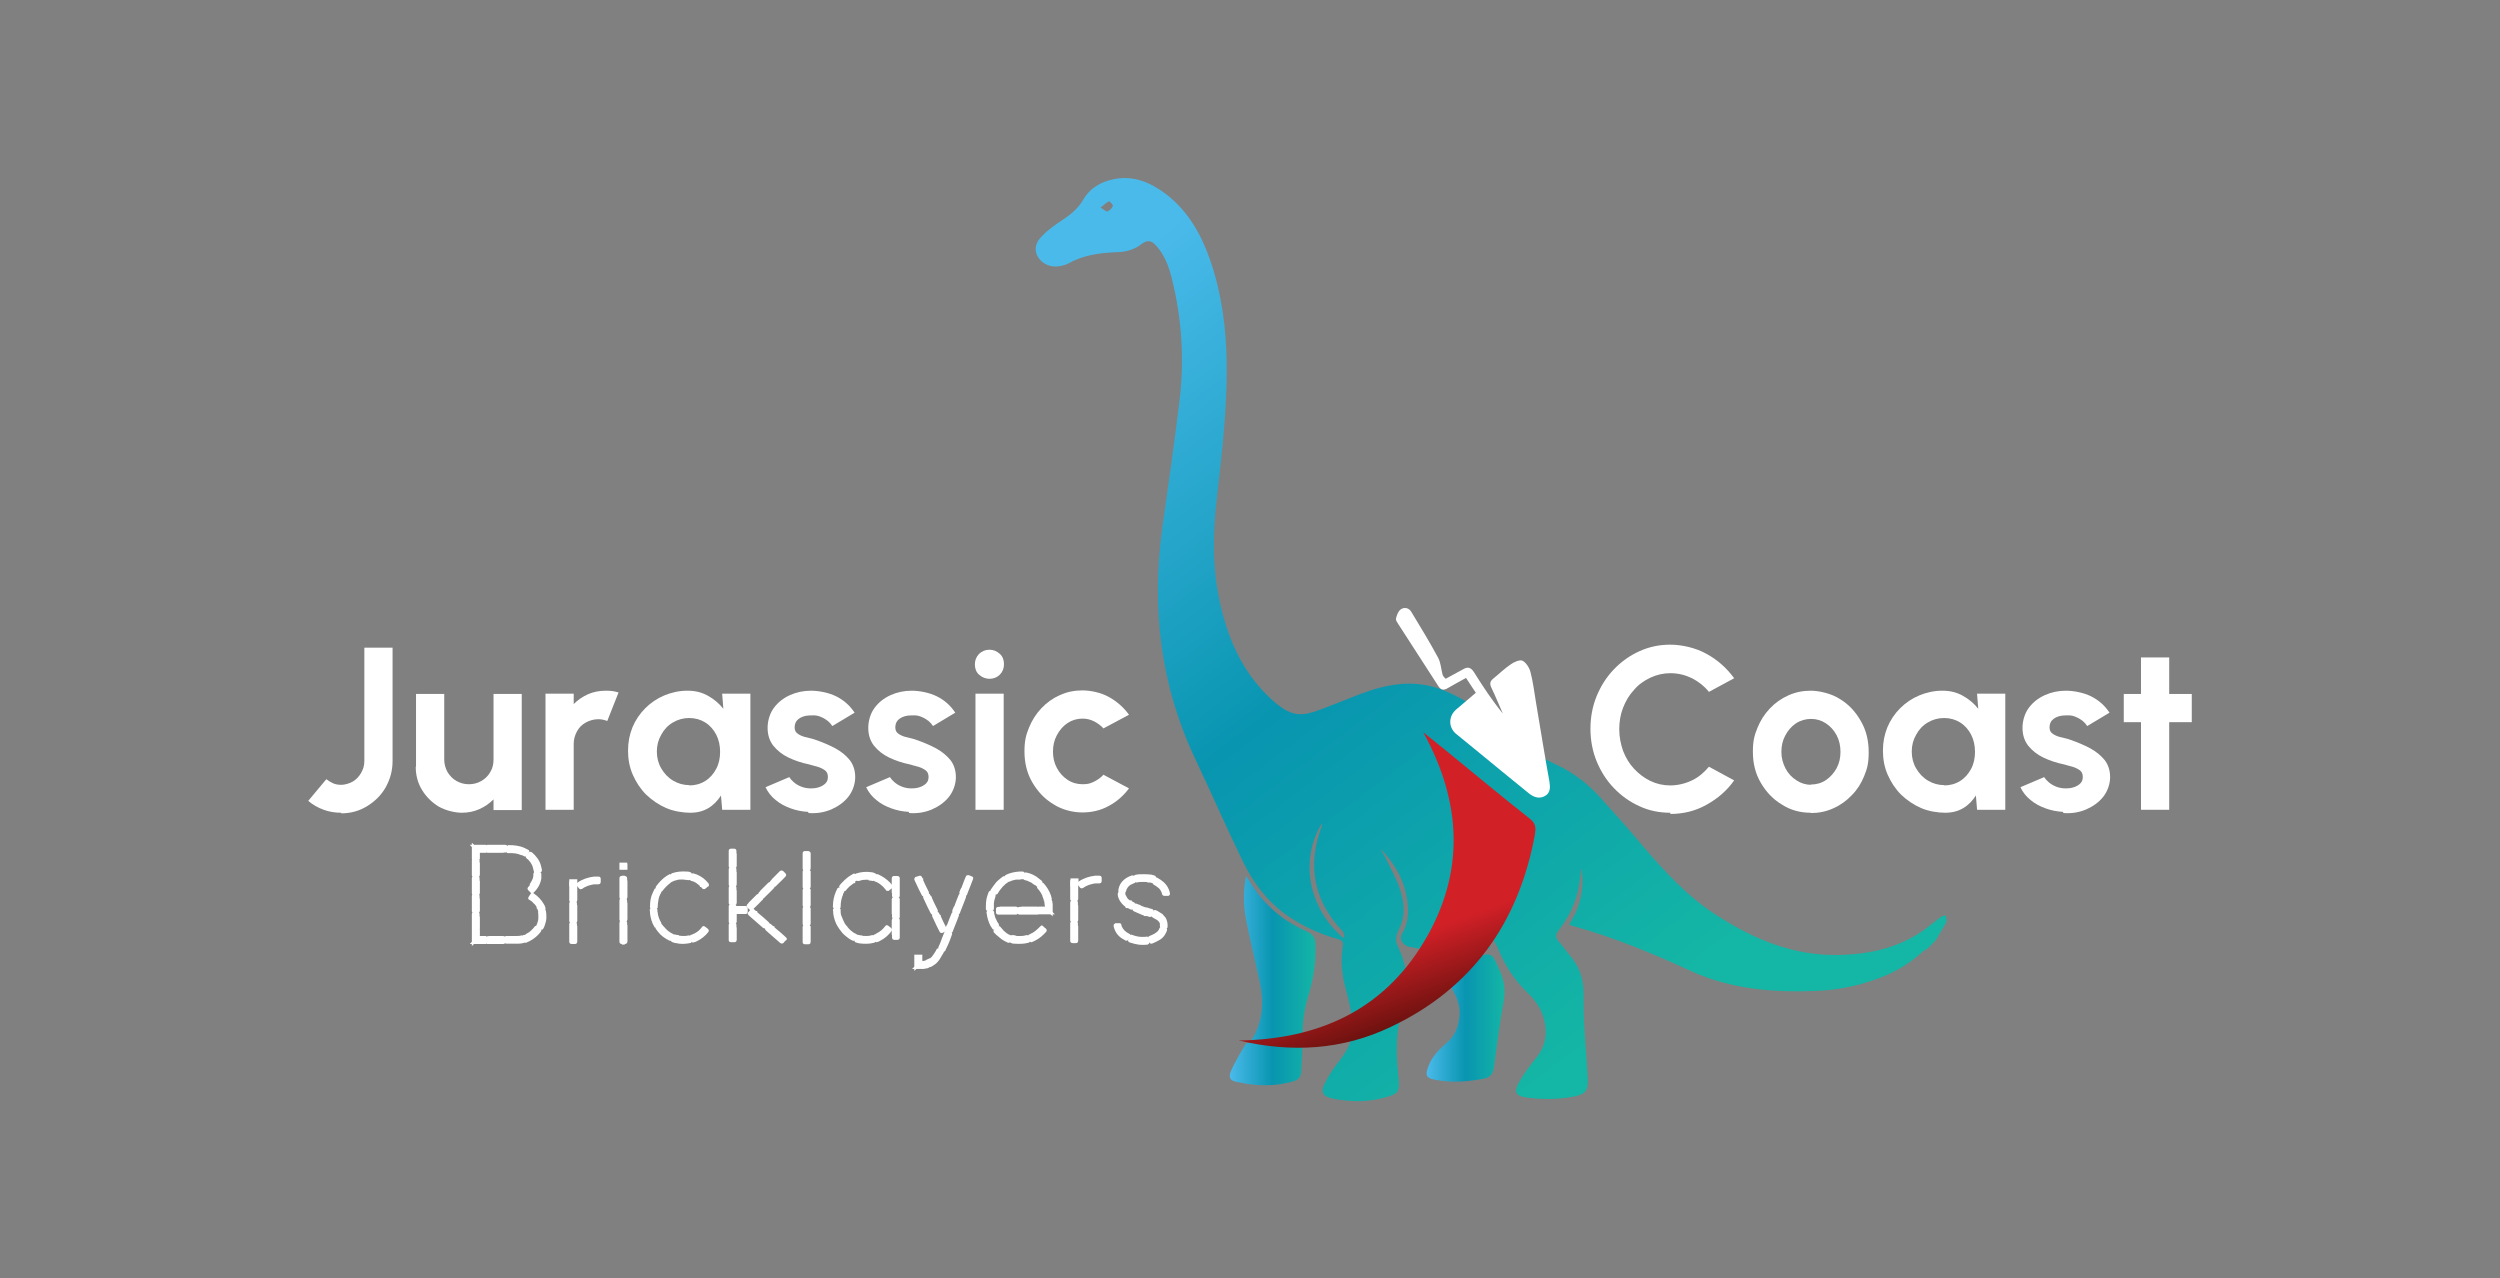 <?xml version="1.0" encoding="UTF-8"?>
<svg xmlns="http://www.w3.org/2000/svg" xmlns:xlink="http://www.w3.org/1999/xlink" version="1.1" viewBox="0 0 841.9 430.5">
  <rect x="0" y="0" width="841.9" height="430.5" fill="#808080" stroke="none"/>
  <defs>
    <style>
      .cls-1 {
        fill: url(#linear-gradient-4);
      }

      .cls-2 {
        fill: url(#linear-gradient-3);
      }

      .cls-3 {
        fill: url(#linear-gradient-2);
      }

      .cls-4 {
        fill: #231f20;
      }

      .cls-5 {
        fill: none;
      }

      .cls-5, .cls-6, .cls-7 {
        stroke: #fff;
        stroke-miterlimit: 10;
      }

      .cls-8 {
        fill: url(#linear-gradient);
      }

      .cls-6 {
        stroke-width: .3px;
      }

      .cls-6, .cls-9, .cls-7 {
        fill: #fff;
      }

      .cls-10 {
        clip-path: url(#clippath-1);
      }

      .cls-11 {
        clip-path: url(#clippath-3);
      }

      .cls-12 {
        clip-path: url(#clippath-4);
      }

      .cls-13 {
        clip-path: url(#clippath-2);
      }

      .cls-14 {
        clip-path: url(#clippath-7);
      }

      .cls-15 {
        clip-path: url(#clippath-6);
      }

      .cls-16 {
        clip-path: url(#clippath-5);
      }

      .cls-17 {
        display: none;
      }

      .cls-18 {
        clip-path: url(#clippath);
      }
    </style>
    <linearGradient id="linear-gradient" x1="367" y1="336.5" x2="551.9" y2="92" gradientTransform="translate(0 432) scale(1 -1)" gradientUnits="userSpaceOnUse">
      <stop offset="0" stop-color="#4abaeb"/>
      <stop offset=".5" stop-color="#0895b0"/>
      <stop offset="1" stop-color="#14b6a5"/>
    </linearGradient>
    <linearGradient id="linear-gradient-2" x1="414.1" y1="101.8" x2="443" y2="101.8" gradientTransform="translate(0 432) scale(1 -1)" gradientUnits="userSpaceOnUse">
      <stop offset="0" stop-color="#4abaeb"/>
      <stop offset=".5" stop-color="#0895b0"/>
      <stop offset="1" stop-color="#14b6a5"/>
    </linearGradient>
    <linearGradient id="linear-gradient-3" x1="480.4" y1="89.2" x2="506.7" y2="89.2" gradientTransform="translate(0 432) scale(1 -1)" gradientUnits="userSpaceOnUse">
      <stop offset="0" stop-color="#4abaeb"/>
      <stop offset=".5" stop-color="#0895b0"/>
      <stop offset="1" stop-color="#14b6a5"/>
    </linearGradient>
    <linearGradient id="linear-gradient-4" x1="446.8" y1="173.6" x2="477.5" y2="89.1" gradientTransform="translate(0 432) scale(1 -1)" gradientUnits="userSpaceOnUse">
      <stop offset="0" stop-color="#d22027"/>
      <stop offset=".7" stop-color="#d22027"/>
      <stop offset="1" stop-color="#6d120f"/>
    </linearGradient>
    <clipPath id="clippath">
      <polygon class="cls-7" points="161.1 288.8 161.1 286.7 159.4 285 159.4 288.8 161.1 288.8"/>
    </clipPath>
    <clipPath id="clippath-1">
      <polygon class="cls-7" points="163.2 286.7 161.1 286.7 159.4 285 163.2 285 163.2 286.7"/>
    </clipPath>
    <clipPath id="clippath-2">
      <polygon class="cls-7" points="163.2 315.7 161.1 315.7 159.4 317.4 163.2 317.4 163.2 315.7"/>
    </clipPath>
    <clipPath id="clippath-3">
      <polygon class="cls-7" points="161.1 313.6 161.1 315.7 159.4 317.4 159.4 313.6 161.1 313.6"/>
    </clipPath>
    <clipPath id="clippath-4">
      <polygon class="cls-7" points="312 323.9 311.8 323.9 311.7 324 311.5 324 311.3 324.1 311.1 324.1 311 324.1 310.8 324.1 310.5 324.1 310.1 324.2 308.4 325.8 310.3 325.8 310.6 325.8 310.9 325.8 311 325.8 311.1 325.7 311.4 325.7 311.6 325.7 311.8 325.6 311.9 325.6 312.2 325.6 312.4 325.5 312 323.9"/>
    </clipPath>
    <clipPath id="clippath-5">
      <polygon class="cls-7" points="310.1 322 310.1 324.2 308.4 325.8 308.4 322 310.1 322"/>
    </clipPath>
    <clipPath id="clippath-6">
      <polygon class="cls-7" points="352.2 303.8 352.2 304 352.3 304.3 352.3 304.5 352.3 304.8 352.4 305 352.4 305.1 352.4 305.3 352.4 305.8 354 307.4 354 305.5 354 305 354 304.5 353.9 304 353.9 303.7 353.8 303.5 352.2 303.8"/>
    </clipPath>
    <clipPath id="clippath-7">
      <polygon class="cls-7" points="350.2 305.8 352.4 305.8 354 307.4 350.2 307.4 350.2 305.8"/>
    </clipPath>
  </defs>
  <!-- Generator: Adobe Illustrator 28.7.0, SVG Export Plug-In . SVG Version: 1.2.0 Build 136)  -->
  <g>
    <g id="Layer_1">
      <g>
        <g id="Layer_2" class="cls-17">
          <rect class="cls-4" x="-1.8" y="-2.8" width="846" height="435.9"/>
        </g>
        <g id="Layer_1-2" data-name="Layer_1">
          <g>
            <path class="cls-8" d="M649.2,319.4h0c-.7.4-1.4.8-2,1.3-4.6,4.2-9.9,7.2-15.8,9.2-6.4,2.3-13,3.5-19.8,3.8-14.6.6-28.9-.6-42.4-6.8-12.8-5.9-25.9-11.3-39.6-15.1-.4,0-.7-.3-1.2-.5,3.9-5.9,5.2-12.2,4.2-19-.4,2.4-.6,4.8-1.1,7.2-1.1,5.2-3.5,9.8-6.7,13.9-1,1.3-1,2.3,0,3.5,1.4,1.5,2.5,3.3,3.9,4.9,3.2,3.7,4.6,8,4.6,12.9s0,7.1.2,10.6c.3,6,.9,12,1.2,18,.2,4.1-.9,5.2-4.8,6-5.3,1-10.6,1-15.9.3-3.4-.4-4.3-1.9-2.6-4.9,1.6-2.9,3.7-5.7,5.8-8.3,2.3-2.8,3.5-5.9,3.3-9.6-.2-5.1-2.6-9.2-6.2-12.6-4.4-4.2-7.5-9.1-9.8-14.7-.7-1.8-2-3.4-3-5.1-.8-1.4-1.8-2.8-2.3-4.4-1.3-4-1.1-8.2-.2-12.3.8-3.3,2-6.5,3-9.5-2.1,2.2-4.8,9.1-5.2,13.7-.4,4.8,0,9.3,3.2,13.3.9,1.1,1.2,2.7,1.9,4.1-.5.1-.7.2-.9.3-8.9,1.8-17.8,1.1-26.6-.8-1.9-.4-3.3-2.6-2.3-4.3,2.6-4.3,2.4-8.8,1.4-13.4-1.2-5.9-4.4-10.8-8.5-15.2.3.9,1,1.7,1.4,2.6,1.7,3.5,3.6,6.9,4.9,10.5,1.6,4.4,2.1,9.3,0,13.5s-.9,5.3.2,7.9c.6,1.3,1,2.8,1.4,4.2,1.5,5.1,1.6,10.2-.3,15.3-.6,1.6-1.1,3.3-1.5,5-1.2,6.2-.7,12.5-.1,18.7.3,3.7-.1,4.7-3.6,5.7-6.1,1.9-12.2,1.9-18.4.7-3.6-.7-4.5-2.2-2.7-5.5,1.4-2.8,3.3-5.5,5.3-8,2.6-3.4,4.3-7.2,3.9-11.5-.3-3.9-1.2-7.8-2.2-11.5-1.4-5-1.9-9.9-1.1-15,.2-1.3-.2-1.8-1.5-2.2-6.4-1.8-12.4-4.5-17.8-8.4-6.5-4.7-11.1-11-14.5-18.1-5.4-11.1-10.3-22.4-15.6-33.6-12-25-15.1-51.2-11.4-78.4,2-14.3,4.1-28.5,5.8-42.8,1.7-13.9.8-27.7-2.6-41.3-1-4-2.4-7.8-5.2-10.9-1.7-1.9-3-2.1-5-.6-2.3,1.8-5,2.6-7.8,2.7-5.9.2-11.6.9-16.8,3.8-.7.4-1.5.6-2.3.8-3.1.8-6.2-.3-7.8-2.7-1.5-2.3-1.3-4.9,1.3-7.4,2-2.1,4.5-3.8,6.9-5.4,2.7-1.8,5.2-3.8,6.9-6.8,2.2-3.8,5.8-5.9,10-6.8,6.8-1.5,12.6,1,17.9,5,7.4,5.7,11.8,13.5,14.8,22.1,3.9,11.2,5.4,22.8,5.6,34.6.2,15.3-1.6,30.4-3.3,45.5-1.4,11.9-1.6,23.8,1.1,35.7,2.6,11.5,7.1,22.1,15.6,30.6s12,7.4,19.6,4.5c4.1-1.6,8.2-3.2,12.3-4.8,8.6-3.2,17.2-4.8,26.2-1.7,6.1,2.2,11.6,5.5,16.5,9.7,7.2,6.1,14.5,12,23.2,16,5.8,2.7,10.7,6.6,14.9,11.3,4.6,5.1,9.2,10.2,13.6,15.5,7.5,8.8,15.3,17.4,25.1,23.7,12.5,8.1,25.9,13.8,41.2,13.5,9.8-.2,19.2-2.1,27.6-7.6,2.4-1.6,4.6-3.5,6.9-5.2.5-.3,1.1-.4,1.7-.6,0,.7.3,1.4.2,2-.2.7-.6,1.3-1,2-.9,1.5-1.8,3.1-2.6,4.4M452.1,313.6c-9.8-10.4-12-22.3-6.9-35.6v-.7c-7.2,11.4-5.3,27.8,7.1,38.5.2,0,.3-.2.5-.3-.2-.7-.3-1.5-.7-2h0ZM373,71.2c.8-.4,1.5-1.1,1.8-1.9.1-.2-1.1-1.6-1.3-1.5-.9.3-1.5,1.1-2.9,2.1,1.2.7,2,1.5,2.3,1.3h.1Z"/>
            <path class="cls-3" d="M419.6,351.4c.6,0,1.6-.6,1.9-1.2,3.7-5.9,4.2-12.4,2.8-19.1-1.5-7.2-3.3-14.3-4.7-21.5-.9-4.6-1-9.3,0-14.6.9,1.3,1.5,2.1,2,3,4.5,7.1,10.7,12.2,18.4,15.6,2.2,1,3,2.3,3,4.5.2,5.9-.7,11.6-2.4,17.2-1.4,4.6-2,9.2-2,14s-.2,7.6-.4,11.4c0,1.7-.8,2.9-2.5,3.4-6.4,1.9-12.9,1.7-19.4.2-2.3-.5-2.6-1.6-1.7-3.8.8-1.8,1.8-3.5,2.8-5.4"/>
            <path class="cls-2" d="M483.7,322.4c1.3,2.7,2.3,5.6,3.9,8.2,2.1,3.6,4.3,7,3.9,11.5-.3,3.5-1.4,6.6-4.2,9-2.7,2.3-5.2,4.8-6.4,8.3-1,2.8-.5,3.7,2.3,4.2,5.6,1.1,11.2.7,16.7-.4,2-.4,2.9-1.7,3.2-3.8,1-7.5,1.9-14.9,3.3-22.3.7-4.1,0-7.7-1.8-11.2-.8-1.5-1.2-3.5-2.5-4.2-1.1-.7-3,.2-4.6.2h-13.2l-.6.6h0Z"/>
          </g>
          <g>
            <path class="cls-9" d="M114.9,273.7c-2,0-4-.3-5.9-1s-3.7-1.7-5.2-3l6.1-7.3c.6.5,1.3.9,2.1,1.3.8.4,1.8.6,2.9.6s2.7-.4,3.9-1.1,2.1-1.7,2.8-2.9c.7-1.2,1.1-2.5,1.1-4v-38.2h9.5v38.2c0,3.2-.8,6.1-2.3,8.8s-3.7,4.8-6.3,6.4c-2.6,1.6-5.5,2.4-8.7,2.4v-.2Z"/>
            <path class="cls-9" d="M140.1,258.3v-24.6h9.5v22.1c0,1.5.4,2.9,1.1,4.2.8,1.3,1.8,2.3,3,3,1.3.7,2.6,1.1,4.2,1.1s3-.4,4.2-1.1,2.3-1.7,3-3c.8-1.3,1.1-2.7,1.1-4.2v-22.1h9.5v39.1h-9.5v-3.6c-1.4,1.4-3,2.5-4.8,3.3s-3.8,1.2-5.9,1.2-5.4-.7-7.8-2.1c-2.3-1.4-4.2-3.3-5.6-5.6-1.4-2.3-2.1-4.9-2.1-7.8h.1Z"/>
            <path class="cls-9" d="M183.7,272.7v-39.1h9.5v3.5c1.4-1.4,3-2.5,4.8-3.3s3.8-1.2,6-1.2,2.9.2,4.3.6l-3.8,9.6c-1-.4-2-.6-3-.6-1.5,0-2.9.4-4.2,1.1-1.3.7-2.3,1.7-3,3s-1.1,2.7-1.1,4.2v22.2h-9.5Z"/>
            <path class="cls-9" d="M243.2,233.6h9.5v39.1h-9.5l-.4-4.8c-1.1,1.7-2.5,3.2-4.2,4.2-1.8,1.1-3.8,1.6-6.2,1.6s-5.6-.5-8.1-1.6-4.7-2.6-6.7-4.5c-1.9-1.9-3.4-4.2-4.5-6.7s-1.6-5.2-1.6-8.1.5-5.4,1.5-7.9c1-2.4,2.5-4.6,4.3-6.4,1.8-1.8,4-3.3,6.4-4.3s5-1.6,7.8-1.6,4.9.6,6.9,1.7c2,1.1,3.8,2.6,5.2,4.4l-.4-5h0ZM232.1,264.5c2,0,3.8-.5,5.4-1.5s2.8-2.4,3.7-4.1,1.3-3.6,1.3-5.7-.4-4-1.3-5.8c-.9-1.7-2.1-3.1-3.7-4.1s-3.4-1.5-5.4-1.5-3.8.5-5.5,1.5-3,2.4-3.9,4.1c-1,1.7-1.5,3.6-1.5,5.7s.5,4,1.5,5.7,2.3,3.1,4,4.1,3.5,1.5,5.5,1.5h-.1Z"/>
            <path class="cls-9" d="M272.1,273.4c-2-.1-4-.5-5.9-1.2s-3.6-1.6-5-2.8c-1.5-1.2-2.6-2.6-3.4-4.3l8-3.4c.3.5.8,1.1,1.5,1.7s1.5,1.1,2.5,1.5,2.1.6,3.2.6,1.9-.1,2.8-.4,1.6-.7,2.2-1.3c.6-.6.8-1.3.8-2.2s-.3-1.7-1-2.2-1.5-.9-2.5-1.2-2-.5-2.9-.8c-2.5-.5-4.8-1.3-6.9-2.3s-3.8-2.4-5.1-4c-1.3-1.7-1.9-3.7-1.9-6s.7-4.8,2.1-6.7,3.2-3.3,5.4-4.3,4.6-1.5,7.1-1.5,5.9.6,8.5,1.9c2.6,1.3,4.6,3.1,6.2,5.5l-7.5,4.5c-.4-.6-.9-1.2-1.5-1.7-.7-.5-1.4-1-2.2-1.3-.8-.4-1.7-.6-2.6-.6s-2.2,0-3.2.3-1.7.7-2.3,1.3c-.6.6-.9,1.5-.9,2.5s.4,1.7,1.2,2.2c.8.5,1.7.9,2.8,1.1,1.1.3,2.2.5,3.2.9,2.3.8,4.4,1.7,6.5,2.8,2,1.1,3.6,2.4,4.9,4,1.2,1.6,1.8,3.5,1.8,5.7s-.8,4.7-2.3,6.6-3.5,3.3-5.8,4.3c-2.4,1-4.9,1.4-7.6,1.2l-.2-.4Z"/>
            <path class="cls-9" d="M306,273.4c-2-.1-4-.5-5.9-1.2s-3.6-1.6-5-2.8c-1.5-1.2-2.6-2.6-3.4-4.3l8-3.4c.3.5.8,1.1,1.5,1.7s1.5,1.1,2.5,1.5,2.1.6,3.2.6,1.9-.1,2.8-.4,1.6-.7,2.2-1.3c.6-.6.8-1.3.8-2.2s-.3-1.7-1-2.2-1.5-.9-2.5-1.2-2-.5-2.9-.8c-2.5-.5-4.8-1.3-6.9-2.3s-3.8-2.4-5.1-4c-1.3-1.7-1.9-3.7-1.9-6s.7-4.8,2.1-6.7,3.2-3.3,5.4-4.3,4.6-1.5,7.1-1.5,5.9.6,8.5,1.9c2.6,1.3,4.6,3.1,6.2,5.5l-7.5,4.5c-.4-.6-.9-1.2-1.5-1.7-.7-.5-1.4-1-2.2-1.3-.8-.4-1.7-.6-2.6-.6s-2.2,0-3.2.3-1.7.7-2.3,1.3c-.6.6-.9,1.5-.9,2.5s.4,1.7,1.2,2.2c.8.5,1.7.9,2.8,1.1,1.1.3,2.2.5,3.2.9,2.3.8,4.4,1.7,6.5,2.8,2,1.1,3.6,2.4,4.9,4,1.2,1.6,1.8,3.5,1.8,5.7s-.8,4.7-2.3,6.6-3.5,3.3-5.8,4.3c-2.4,1-4.9,1.4-7.6,1.2l-.2-.4Z"/>
            <path class="cls-9" d="M333.3,228.6c-1.4,0-2.6-.5-3.6-1.4s-1.4-2.1-1.4-3.5.5-2.5,1.4-3.5c1-.9,2.1-1.4,3.5-1.4s2.5.5,3.5,1.4,1.4,2.1,1.4,3.5-.5,2.6-1.4,3.5-2.1,1.4-3.5,1.4h.1ZM328.5,233.6h9.5v39.1h-9.5v-39.1Z"/>
            <path class="cls-9" d="M371.6,260.9l8.6,4.6c-1.8,2.4-4,4.4-6.8,5.9-2.7,1.5-5.7,2.2-8.9,2.2s-6.9-.9-9.8-2.8c-3-1.8-5.3-4.3-7.1-7.4-1.8-3.1-2.6-6.6-2.6-10.3s.5-5.5,1.5-8,2.4-4.7,4.2-6.6c1.8-1.9,3.9-3.4,6.2-4.4,2.4-1.1,4.9-1.6,7.6-1.6s6.2.7,8.9,2.2c2.7,1.5,5,3.5,6.8,6l-8.6,4.6c-.9-1-2-1.8-3.2-2.4-1.2-.6-2.5-.9-3.8-.9-1.9,0-3.6.5-5.1,1.5s-2.7,2.4-3.6,4.1c-.9,1.7-1.3,3.5-1.3,5.5s.4,3.8,1.3,5.5,2.1,3,3.6,4,3.2,1.5,5.1,1.5,2.6-.3,3.9-.9c1.2-.6,2.3-1.4,3.2-2.4h-.1Z"/>
            <path class="cls-9" d="M562.5,273.7c-3.7,0-7.2-.7-10.4-2.2-3.3-1.5-6.1-3.5-8.6-6.1s-4.4-5.6-5.8-9c-1.4-3.4-2.1-7.1-2.1-11s.7-7.6,2.1-11c1.4-3.4,3.3-6.4,5.8-9s5.3-4.6,8.6-6.1,6.7-2.2,10.4-2.2,8.5,1,12.2,3.1c3.7,2,6.8,4.8,9.3,8.2l-8.5,4.6c-1.5-1.9-3.4-3.4-5.7-4.6-2.3-1.1-4.7-1.7-7.2-1.7s-4.6.5-6.8,1.5c-2.1,1-4,2.3-5.5,4.1-1.6,1.7-2.8,3.7-3.7,6s-1.3,4.7-1.3,7.3.5,5,1.3,7.3c.9,2.3,2.1,4.3,3.7,6,1.6,1.7,3.4,3.1,5.5,4.1s4.3,1.5,6.7,1.5,5-.6,7.3-1.7,4.1-2.7,5.7-4.6l8.5,4.6c-2.4,3.4-5.5,6.1-9.3,8.2-3.7,2.1-7.8,3.1-12.2,3.1v-.4Z"/>
            <path class="cls-9" d="M609.8,273.7c-3.6,0-6.9-.9-9.8-2.8-3-1.8-5.3-4.3-7.1-7.4s-2.6-6.6-2.6-10.3.5-5.5,1.5-8,2.4-4.7,4.2-6.6c1.8-1.9,3.9-3.4,6.2-4.4,2.4-1.1,4.9-1.6,7.6-1.6s6.9.9,9.8,2.8c3,1.8,5.3,4.3,7.1,7.5,1.8,3.1,2.6,6.6,2.6,10.4s-.5,5.5-1.5,8-2.4,4.7-4.2,6.5c-1.8,1.9-3.9,3.4-6.2,4.4-2.4,1.1-4.9,1.6-7.6,1.6h0ZM609.8,264.2c1.9,0,3.6-.5,5.1-1.5s2.7-2.4,3.6-4c.9-1.7,1.3-3.5,1.3-5.5s-.4-3.9-1.3-5.6c-.9-1.7-2.1-3-3.6-4s-3.2-1.5-5-1.5-3.6.5-5.1,1.5-2.7,2.4-3.6,4.1c-.9,1.7-1.3,3.5-1.3,5.5s.5,3.9,1.4,5.6,2.1,3,3.7,4c1.5,1,3.2,1.5,5,1.5h-.2Z"/>
            <path class="cls-9" d="M665.8,233.6h9.5v39.1h-9.5l-.4-4.8c-1.1,1.7-2.5,3.2-4.2,4.2-1.8,1.1-3.8,1.6-6.2,1.6s-5.6-.5-8.1-1.6-4.7-2.6-6.7-4.5c-1.9-1.9-3.4-4.2-4.5-6.7s-1.6-5.2-1.6-8.1.5-5.4,1.5-7.9c1-2.4,2.5-4.6,4.3-6.4,1.8-1.8,4-3.3,6.4-4.3s5-1.6,7.8-1.6,4.9.6,6.9,1.7c2,1.1,3.8,2.6,5.2,4.4l-.4-5h0ZM654.7,264.5c2,0,3.8-.5,5.4-1.5s2.8-2.4,3.7-4.1,1.3-3.6,1.3-5.7-.4-4-1.3-5.8c-.9-1.7-2.1-3.1-3.7-4.1s-3.4-1.5-5.4-1.5-3.8.5-5.5,1.5-3,2.4-3.9,4.1c-1,1.7-1.5,3.6-1.5,5.7s.5,4,1.5,5.7,2.3,3.1,4,4.1,3.5,1.5,5.5,1.5h0Z"/>
            <path class="cls-9" d="M694.7,273.4c-2-.1-4-.5-5.9-1.2s-3.6-1.6-5-2.8c-1.5-1.2-2.6-2.6-3.4-4.3l8-3.4c.3.5.8,1.1,1.5,1.7s1.5,1.1,2.5,1.5,2.1.6,3.2.6,1.9-.1,2.8-.4,1.6-.7,2.2-1.3c.6-.6.8-1.3.8-2.2s-.3-1.7-1-2.2-1.5-.9-2.5-1.2-2-.5-2.9-.8c-2.5-.5-4.8-1.3-6.9-2.3s-3.8-2.4-5.1-4c-1.3-1.7-1.9-3.7-1.9-6s.7-4.8,2.1-6.7c1.4-1.9,3.2-3.3,5.4-4.3s4.6-1.5,7.1-1.5,5.9.6,8.5,1.9c2.6,1.3,4.6,3.1,6.2,5.5l-7.5,4.5c-.4-.6-.9-1.2-1.5-1.7-.7-.5-1.4-1-2.2-1.3-.8-.4-1.7-.6-2.6-.6s-2.2,0-3.2.3-1.7.7-2.3,1.3-.9,1.5-.9,2.5.4,1.7,1.2,2.2,1.7.9,2.8,1.1c1.1.3,2.2.5,3.2.9,2.3.8,4.4,1.7,6.5,2.8,2,1.1,3.6,2.4,4.9,4,1.2,1.6,1.8,3.5,1.8,5.7s-.8,4.7-2.3,6.6-3.5,3.3-5.8,4.3c-2.4,1-4.9,1.4-7.6,1.2l-.2-.4Z"/>
            <path class="cls-9" d="M738.1,243.2h-7.6v29.5h-9.5v-29.5h-5.8v-9.5h5.8v-12.3h9.5v12.3h7.6v9.5h0Z"/>
          </g>
          <g>
            <path class="cls-1" d="M417.2,350.4c26.5-.4,48.4-10,62.3-33.2,14-23.2,12.8-47-.2-70.6,2.6,2.1,5.1,4.1,7.7,6.2,9.4,7.7,18.8,15.5,28.3,23,2,1.6,1.9,3.2,1.6,5.2-5.4,29.6-21.1,51.8-48.5,64.8-16.3,7.8-33.5,8.8-51.2,4.6h0Z"/>
            <path class="cls-9" d="M487,228.5c2-1.1,3.9-2.1,5.7-3.1,1.6-1,2.7-.6,3.7,1,3,4.8,6.1,9.5,9.7,13.9-1.3-2.9-2.5-5.9-3.9-8.8-.6-1.3-.4-2.1.7-3,2-1.6,3.8-3.4,5.9-4.8,1.1-.8,3-1.6,3.9-1.2,1.2.6,2.3,2.3,2.7,3.8.9,3.4,1.3,7,1.9,10.5,1.5,8.8,2.9,17.7,4.5,26.5.3,2,.3,3.8-1.6,4.8-1.8,1-3.7.4-5.3-.9-6.1-4.9-12.1-9.9-18.1-14.8-2.2-1.8-4.3-3.5-6.5-5.3-2.6-2.2-2.5-5.9,0-8.1,2.2-1.9,4.3-3.7,6.7-5.7-1.1-1.6-2.1-3.2-3.3-5-2.1,1.2-4.1,2.2-6.1,3.4-1.3.8-2.3.8-3.2-.6-4.4-6.9-8.9-13.7-13.3-20.6-.4-.7-1.1-1.5-1-2.1.2-1.1.7-2.4,1.5-3.1,1.3-1,2.9-.6,3.7.8,3.1,5.1,6.2,10.2,9,15.4.9,1.7,1,3.8,1.5,5.7.1.4.5.8.9,1.3h.3Z"/>
          </g>
          <g id="Layer_1-2">
            <g>
              <g>
                <path class="cls-7" d="M161.1,308.7h0v4.1c0,.2,0,.3-.3.3h-1.1c-.2,0-.3,0-.3-.2v-5.1c0-.1,0-.2.2-.2h1.2q.2,0,.2.2v1h.1Z"/>
                <path class="cls-7" d="M161.1,302.6h0v4.1c0,.2,0,.3-.3.3h-1.1c-.2,0-.3,0-.3-.2v-5.1c0-.1,0-.2.2-.2h1.2q.2,0,.2.2v1h.1Z"/>
                <path class="cls-7" d="M161.1,296.6h0v4.1c0,.2,0,.3-.3.3h-1.1c-.2,0-.3,0-.3-.2v-5.1c0-.1,0-.2.2-.2h1.2q.2,0,.2.2v1h.1Z"/>
                <path class="cls-7" d="M161.1,290.5h0v4.1c0,.2,0,.3-.3.3h-1.1c-.2,0-.3,0-.3-.2v-5.1c0-.1,0-.2.2-.2h1.2q.2,0,.2.2v1h.1Z"/>
                <path class="cls-7" d="M169.1,286.7h-4.9c-.2,0-.3,0-.3-.3v-1.1c0-.2,0-.3.3-.3h6q.2,0,.2.2v1.2q0,.2-.2.2h-1.1Z"/>
                <path class="cls-7" d="M175.8,287.5h-.1c-.7-.3-1.4-.5-2.1-.6-.7-.1-1.4-.1-2.2-.1s-.3,0-.3-.3v-1.1c0-.2,0-.3.3-.3,1.6,0,3.5.2,5,.9.4.2.8.4,1.2.6.2,0,.2.2,0,.3-.1.2-.2.3-.3.5s-.2.3-.3.5c0,.1-.2.1-.3,0-.3-.2-.6-.3-.9-.5h0Z"/>
                <path class="cls-7" d="M180,292.2h0c-.2-.8-.5-1.4-.9-2s-.9-1.1-1.4-1.5c-.2-.1-.2-.2,0-.4l.7-.9c.1-.1.2-.1.4,0,1.3,1.1,2.5,2.6,2.9,4.3.1.4.2.9.3,1.3,0,.2,0,.3-.2.3h-1.2q-.2,0-.2-.2c0-.3,0-.7-.2-1h-.2Z"/>
                <path class="cls-7" d="M178.9,297.9h0c.4-.6.7-1.2,1-1.9,0-.3.2-.6.2-.9h0v-.7c0-.2,0-.3.3-.3h1.1c.2,0,.3,0,.3.3v1.4c0,.1,0,0,0,0h0c-.2,1.2-.7,2.4-1.5,3.4-.3.4-.6.7-.9,1s-.2.1-.4,0c-.1-.1-.3-.3-.4-.4-.1-.2-.3-.3-.4-.4-.1-.1-.1-.2,0-.3.2-.2.5-.5.7-.8h0v-.4Z"/>
                <path class="cls-7" d="M181.2,305.3h0c-.3-.6-.7-1.1-1.2-1.5-.4-.5-.9-.9-1.5-1.2-.2-.1-.2-.2,0-.4l.6-.9c0-.2.2-.2.4,0,1.2.8,2.4,2,3.2,3.4.2.3.4.7.5,1.1,0,.2,0,.3-.1.3-.2,0-.4.1-.6.2-.2,0-.4.1-.6.2-.1,0-.2,0-.3-.1-.1-.3-.2-.6-.4-.8h0v-.3Z"/>
                <path class="cls-7" d="M181.5,310.9h0c.2-.6.3-1.2.3-1.9s0-1.3-.1-1.9c0-.2,0-.3.2-.3l1.1-.3c.2,0,.3,0,.3.2.2.8.2,1.6.2,2.3s-.2,1.6-.5,2.4c-.1.4-.3.8-.5,1.1,0,.1-.2.2-.3,0-.2-.1-.3-.2-.5-.3-.2-.1-.3-.2-.5-.3-.1,0-.2-.2,0-.3.2-.3.3-.5.4-.8h0Z"/>
                <path class="cls-7" d="M177.5,314.9h0c.6-.3,1.1-.6,1.6-1.1.5-.4.9-.9,1.3-1.4.1-.2.2-.2.4,0l.9.7c.1.1.2.2,0,.4-.9,1.2-2.2,2.3-3.6,3-.4.2-.7.3-1.1.5q-.2,0-.3-.1c0-.2-.1-.4-.2-.6,0-.2-.1-.4-.2-.6,0-.1,0-.2.1-.3.3,0,.6-.2.9-.3h0l.2-.2Z"/>
                <path class="cls-7" d="M171.5,315.7h2.3c.7,0,1.3,0,1.9-.2.2,0,.3,0,.3.2l.3,1.1c0,.2,0,.3-.2.3-.8.2-1.5.2-2.3.2h-3.3q-.2,0-.2-.2v-1.2q0-.2.2-.2h1Z"/>
                <path class="cls-7" d="M165,315.7h4.4c.2,0,.3,0,.3.3v1.1c0,.2,0,.3-.2.3h-5.4q-.2,0-.2-.2v-1.2q0-.2.2-.2h1-.1Z"/>
                <g>
                  <g>
                    <polygon class="cls-9" points="161.1 288.8 161.1 286.7 159.4 285 159.4 288.8 161.1 288.8"/>
                    <g class="cls-18">
                      <path class="cls-7" d="M161.1,284.1h0v4.5h-1.1v-5.5h1.3v1h-.2Z"/>
                    </g>
                    <polygon class="cls-5" points="161.1 288.8 161.1 286.7 159.4 285 159.4 288.8 161.1 288.8"/>
                  </g>
                  <g>
                    <polygon class="cls-9" points="163.2 286.7 161.1 286.7 159.4 285 163.2 285 163.2 286.7"/>
                    <g class="cls-10">
                      <path class="cls-7" d="M162,286.7h-4.5v-1.1h5.6v1.2h-1.1Z"/>
                    </g>
                    <polygon class="cls-5" points="163.2 286.7 161.1 286.7 159.4 285 163.2 285 163.2 286.7"/>
                  </g>
                </g>
                <g>
                  <g>
                    <polygon class="cls-9" points="163.2 315.7 161.1 315.7 159.4 317.4 163.2 317.4 163.2 315.7"/>
                    <g class="cls-13">
                      <path class="cls-7" d="M158.5,315.7h4.5v1.1h-5.6v-1.2h1.1Z"/>
                    </g>
                    <polygon class="cls-5" points="163.2 315.7 161.1 315.7 159.4 317.4 163.2 317.4 163.2 315.7"/>
                  </g>
                  <g>
                    <polygon class="cls-9" points="161.1 313.6 161.1 315.7 159.4 317.4 159.4 313.6 161.1 313.6"/>
                    <g class="cls-11">
                      <path class="cls-7" d="M161.1,314.8h0v4.5h-1.1v-5.5h1.3v1h-.2Z"/>
                    </g>
                    <polygon class="cls-5" points="161.1 313.6 161.1 315.7 159.4 317.4 159.4 313.6 161.1 313.6"/>
                  </g>
                </g>
              </g>
              <g>
                <path class="cls-7" d="M193.9,312.4h0v4.7c0,.2,0,.3-.3.3h-1.1c-.2,0-.3,0-.3-.3v-5.9q0-.2.2-.2h1.2q.2,0,.2.2v1.1h.1Z"/>
                <path class="cls-7" d="M193.9,305.4h0v4.7c0,.2,0,.3-.3.3h-1.1c-.2,0-.3,0-.3-.3v-5.9q0-.2.2-.2h1.2q.2,0,.2.2v1.1h.1Z"/>
                <path class="cls-7" d="M193.9,298.4h0v4.7c0,.2,0,.3-.3.3h-1.1c-.2,0-.3,0-.3-.3v-5.9q0-.2.2-.2h1.2q.2,0,.2.2v1.1h.1Z"/>
                <path class="cls-7" d="M192.2,297.8h0v-1.2h1.7v1.4h-1.6v-.3h-.1Z"/>
                <path class="cls-7" d="M200.4,297.3h-.1c-.8,0-1.6.3-2.4.5-.7.3-1.5.6-2.1,1.1-.2.1-.3.1-.4,0l-.7-.9c-.1-.1,0-.3.1-.4,1.6-1.1,3.5-1.7,5.3-1.9h1.4c.2,0,.3,0,.3.2v1.2q0,.2-.3.2h-1.2,0Z"/>
              </g>
              <g>
                <path class="cls-7" d="M209.9,292.7v-1.8M209.9,318.1v-23.2"/>
                <g>
                  <path class="cls-7" d="M210.8,312h0v5.1q0,.3-.3.3h-1.1c-.2,0-.3,0-.3-.3v-6.3c0-.2,0-.3.2-.3h1.2q.2,0,.2.3v1.2h.1Z"/>
                  <path class="cls-7" d="M210.8,304.5h0v5.1q0,.3-.3.3h-1.1c-.2,0-.3,0-.3-.3v-6.3c0-.2,0-.3.2-.3h1.2q.2,0,.2.3v1.2h.1Z"/>
                  <path class="cls-7" d="M210.8,297h0v5.1q0,.3-.3.3h-1.1c-.2,0-.3,0-.3-.3v-6.3c0-.2,0-.3.2-.3h1.2q.2,0,.2.3v1.2h.1Z"/>
                </g>
                <path class="cls-7" d="M210.8,291.3h0v1.1h-1.7v-1.4h1.6v.3h.1Z"/>
              </g>
              <g>
                <path class="cls-7" d="M233.9,314.9h0c.6-.3,1.1-.6,1.6-1s.9-.9,1.3-1.4c.1-.2.2-.2.4,0l.9.7c.1.1.2.2,0,.4-.9,1.2-2.2,2.2-3.6,2.9-.3.2-.7.3-1.1.4q-.2,0-.3-.1c0-.2-.1-.4-.2-.6,0-.2-.1-.4-.2-.6,0-.1,0-.2.1-.3.3,0,.6-.2.8-.3h.3Z"/>
                <path class="cls-7" d="M228.1,315.5h0c.6.1,1.3.2,1.9.2s1.3,0,1.9-.2c.2,0,.3,0,.3.2l.3,1.1c0,.2,0,.3-.2.3-1.5.3-3,.4-4.6,0-.4,0-.8-.2-1.1-.3-.2,0-.2-.1-.1-.3,0-.2.1-.4.2-.6,0-.2.1-.4.2-.6,0-.1.1-.2.3-.1.3,0,.6.2.9.2h0Z"/>
                <path class="cls-7" d="M223.3,312.5h0c.4.5.9,1,1.4,1.4s1,.7,1.6,1c.2,0,.2.2.1.3l-.5,1c0,.2-.2.2-.3.1-1.4-.7-2.7-1.6-3.6-2.8-.2-.3-.5-.6-.7-.9v-.3c.2-.1.3-.2.5-.3.2-.1.3-.2.5-.3h.3c.2.3.4.5.6.7h0Z"/>
                <path class="cls-7" d="M221,307.2h0c0,.8.2,1.4.4,2s.5,1.2.8,1.7c.1.2,0,.2-.1.4l-1,.6h-.3c-.8-1.3-1.2-2.8-1.4-4.3,0-.4,0-.8-.1-1.2q0-.2.2-.2h1.2q.2,0,.2.2v.9h.1Z"/>
                <path class="cls-7" d="M221.7,301.4h0c-.3.6-.4,1.2-.5,1.9-.1.6-.2,1.3-.2,1.9s0,.3-.3.3h-1.1c-.2,0-.3,0-.2-.3,0-1.5.2-3,.9-4.4s.3-.7.5-1.1c0-.1.2-.2.3,0,.2.1.3.2.5.3.2.1.3.2.5.3.1,0,.2.2,0,.3-.2.3-.3.5-.4.8h0Z"/>
                <path class="cls-7" d="M225.5,296.9h0c-.5.4-1,.8-1.5,1.3s-.9,1-1.3,1.5c-.1.2-.2.2-.4,0l-.9-.6c-.1-.1-.2-.2,0-.4.9-1.2,1.9-2.3,3.2-3.2.3-.2.7-.4,1-.6.1,0,.2,0,.3.1,0,.2.2.4.3.5,0,.2.2.4.3.5v.3c-.3.1-.5.3-.8.4h0l-.2.2Z"/>
                <path class="cls-7" d="M231,295.7h-2.1c-.6,0-1.2.2-1.8.4q-.2,0-.3-.2l-.4-1.1c0-.2,0-.3.2-.3,1.5-.5,3.1-.6,4.5-.5.4,0,.8,0,1.2.2.2,0,.2.1.2.3s0,.4-.1.6c0,.2,0,.4-.1.6,0,.2-.1.2-.2.2-.3,0-.6,0-.9-.1h-.2Z"/>
                <path class="cls-7" d="M236.2,298.1h0c-.5-.4-1-.8-1.5-1.2-.5-.3-1.1-.6-1.7-.7-.2,0-.2-.1-.2-.3l.3-1.1c0-.2.1-.2.3-.2,1.5.4,2.9,1.2,4,2.3.3.3.5.6.8.9.1.1,0,.2,0,.3-.2.1-.3.2-.5.4-.2.1-.3.2-.5.4h-.3c-.2-.2-.4-.5-.6-.7h-.1Z"/>
              </g>
              <line class="cls-6" x1="246.8" y1="306.5" x2="246.8" y2="306.5"/>
              <g>
                <path class="cls-7" d="M260.3,312.5h0c.6.6,1.3,1.1,2,1.7.6.6,1.3,1.1,1.9,1.7s.2.3,0,.4c-.2.3-.5.6-.7.9-.1.1-.2.1-.4,0-1.3-1.1-2.6-2.3-3.9-3.4-.3-.3-.7-.6-1-.9s-.2-.2,0-.3c.1-.1.3-.3.4-.5s.3-.3.4-.5c.1-.1.2-.1.3,0,.3.3.6.5.9.8h.1Z"/>
                <path class="cls-7" d="M254.5,307.4h0c.6.6,1.3,1.1,2,1.7.6.6,1.3,1.1,1.9,1.7s.2.3,0,.4c-.2.3-.5.6-.7.9-.1.1-.2.1-.4,0-1.3-1.1-2.6-2.3-3.9-3.4-.3-.3-.7-.6-1-.9-.1-.1-.2-.2,0-.3.1-.1.3-.3.4-.5.1-.2.3-.3.4-.5.1-.1.2-.1.3,0,.3.3.6.5.9.8h.1Z"/>
                <path class="cls-7" d="M248.1,305.6h3q.2,0,.2.3v1.1c0,.2,0,.3-.2.3h-3.8c-.1,0-.2,0-.2-.2v-1.2q0-.2.2-.2h.8Z"/>
              </g>
              <g>
                <path class="cls-7" d="M260.4,296.3h0l1.3-1.3,1.3-1.3c.1-.1.2-.1.4,0l.8.8c.1.1.1.2,0,.3-.9.9-1.7,1.8-2.6,2.6l-.7.7h-.3l-.4-.4-.4-.4c-.1-.1-.1-.2,0-.3l.6-.6h0Z"/>
                <path class="cls-7" d="M256.5,300.2h0l1.3-1.3,1.3-1.3c.1-.1.2-.1.4,0l.8.8c.1.1.1.2,0,.3-.9.9-1.7,1.8-2.6,2.6l-.7.7h-.3l-.4-.4c-.1-.1-.3-.3-.4-.4-.1-.1-.1-.2,0-.3l.6-.6h0Z"/>
                <path class="cls-7" d="M252.6,304.2h0c.4-.4.9-.9,1.3-1.3.4-.4.9-.9,1.3-1.3.1-.1.2-.1.4,0,.3.3.5.5.8.8s.1.2,0,.3c-.9.9-1.7,1.8-2.6,2.6-.2.2-.4.4-.7.7h-.3c-.1-.1-.3-.3-.4-.4-.1-.1-.3-.3-.4-.4-.1-.1-.1-.2,0-.3.2-.2.4-.4.6-.6h0Z"/>
              </g>
              <path class="cls-6" d="M246.8,306.5"/>
              <g>
                <path class="cls-7" d="M247.6,312.3h0v4.2c0,.2,0,.3-.3.3h-1.1c-.2,0-.3,0-.3-.2v-5.2c0-.1,0-.2.2-.2h1.2q.2,0,.2.2v1h.1Z"/>
                <path class="cls-7" d="M247.6,306.1h0v4.2c0,.2,0,.3-.3.3h-1.1c-.2,0-.3,0-.3-.2v-5.2c0-.1,0-.2.2-.2h1.2q.2,0,.2.2v1h.1Z"/>
                <path class="cls-7" d="M247.6,299.8h0v4.2c0,.2,0,.3-.3.3h-1.1c-.2,0-.3,0-.3-.2v-5.2c0-.1,0-.2.2-.2h1.2q.2,0,.2.2v1h.1Z"/>
                <path class="cls-7" d="M247.6,293.6h0v4.2c0,.2,0,.3-.3.3h-1.1c-.2,0-.3,0-.3-.2v-5.2c0-.1,0-.2.2-.2h1.2q.2,0,.2.2v1h.1Z"/>
                <path class="cls-7" d="M247.6,287.4h0v4.2c0,.2,0,.3-.3.3h-1.1c-.2,0-.3,0-.3-.2v-5.2c0-.1,0-.2.2-.2h1.2q.2,0,.2.2v1h.1Z"/>
              </g>
              <g>
                <path class="cls-7" d="M272.5,313h0v4.2c0,.2,0,.3-.3.3h-1.1c-.2,0-.3,0-.3-.2v-5.2c0-.1,0-.2.2-.2h1.2q.2,0,.2.2v1h0Z"/>
                <path class="cls-7" d="M272.5,306.8h0v4.2c0,.2,0,.3-.3.3h-1.1c-.2,0-.3,0-.3-.2v-5.2c0-.1,0-.2.2-.2h1.2q.2,0,.2.2v1h0Z"/>
                <path class="cls-7" d="M272.5,300.6h0v4.2c0,.2,0,.3-.3.3h-1.1c-.2,0-.3,0-.3-.2v-5.2c0-.1,0-.2.2-.2h1.2q.2,0,.2.2v1h0Z"/>
                <path class="cls-7" d="M272.5,294.4h0v4.2c0,.2,0,.3-.3.3h-1.1c-.2,0-.3,0-.3-.2v-5.2c0-.1,0-.2.2-.2h1.2q.2,0,.2.2v1h0Z"/>
                <path class="cls-7" d="M272.5,288.2h0v4.2c0,.2,0,.3-.3.3h-1.1c-.2,0-.3,0-.3-.2v-5.2c0-.1,0-.2.2-.2h1.2q.2,0,.2.2v1h0Z"/>
              </g>
              <g>
                <g>
                  <path class="cls-7" d="M300.8,300.5h0v-4.7c0-.2,0-.3.3-.3h1.1c.2,0,.3,0,.3.3v5.9q0,.2-.2.2h-1.2q-.2,0-.2-.2v-1.1h0Z"/>
                  <path class="cls-7" d="M300.8,307.6h0v-4.7c0-.2,0-.3.3-.3h1.1c.2,0,.3,0,.3.3v5.9q0,.2-.2.2h-1.2q-.2,0-.2-.2v-1.1h0Z"/>
                  <path class="cls-7" d="M300.8,314.6h0v-4.7c0-.2,0-.3.3-.3h1.1c.2,0,.3,0,.3.3v5.9q0,.2-.2.2h-1.2q-.2,0-.2-.2v-1.1h0Z"/>
                </g>
                <g>
                  <path class="cls-7" d="M295.6,314.7h0c.6-.3,1.1-.7,1.6-1.1s.9-.9,1.3-1.4c.1-.2.2-.2.4,0l.9.7c.1.1.2.2,0,.4-.9,1.2-2.1,2.3-3.5,3-.3.2-.7.4-1.1.5q-.2,0-.3-.1c0-.2-.1-.4-.2-.6,0-.2-.1-.4-.2-.6,0-.1,0-.2.1-.3.3-.1.6-.2.8-.4h.2Z"/>
                  <path class="cls-7" d="M289.9,315.6h0c.6.1,1.3.1,2,.1s1.3-.1,1.9-.3c.2,0,.3,0,.3.2l.3,1.1c0,.2,0,.3-.2.3-1.5.4-3.1.4-4.6.2-.4,0-.8-.2-1.2-.3-.2,0-.2-.1-.2-.3s.1-.4.2-.6c0-.2.1-.4.2-.6,0-.1.1-.2.3-.1.3,0,.6.2.9.2h.1Z"/>
                  <path class="cls-7" d="M285,312.5h0c.4.5.9,1,1.4,1.4s1,.8,1.6,1c.2,0,.2.2.1.3l-.5,1c0,.2-.2.2-.3.1-.7-.3-1.4-.8-2-1.3s-1.2-1-1.6-1.6c-.2-.3-.5-.6-.7-.9v-.3c.2-.1.3-.2.5-.3.2-.1.3-.2.5-.3h.3c.2.3.4.5.6.7h0v.2Z"/>
                  <path class="cls-7" d="M282.6,307.1h0c0,.8.2,1.4.5,2,.2.6.5,1.2.8,1.8s0,.2,0,.4l-1,.6h-.3c-.8-1.3-1.3-2.8-1.5-4.3,0-.4,0-.8-.1-1.2q0-.2.2-.2h1.2q.2,0,.2.2v.9h0v-.2Z"/>
                  <path class="cls-7" d="M283.4,301.2h0c-.3.6-.4,1.2-.6,1.9-.1.6-.2,1.3-.2,2s0,.3-.3.3h-1.1c-.2,0-.3,0-.2-.3,0-1.5.3-3.1.9-4.5.2-.4.3-.7.5-1.1,0-.1.2-.2.3,0,.2.1.3.2.5.3.2.1.3.2.5.3.1,0,.2.2,0,.3-.2.3-.3.5-.4.8h.1Z"/>
                  <path class="cls-7" d="M287.4,296.9h0c-.5.4-1.1.8-1.6,1.2l-.7.7c-.2.2-.4.5-.6.7-.1.2-.2.2-.4,0l-.9-.7c-.1-.1-.2-.2,0-.4.2-.3.5-.6.8-.9l.8-.8c.6-.5,1.1-1,1.8-1.4.3-.2.7-.4,1-.6q.2,0,.3.1c0,.2.2.4.2.5,0,.2.2.4.2.5v.3c-.3.1-.5.3-.8.4h0v.4Z"/>
                  <path class="cls-7" d="M293,295.8h0c-.6,0-1.3-.1-2,0-.6,0-1.3.2-1.9.4-.2,0-.3,0-.3-.2l-.4-1.1c0-.2,0-.3.2-.3,1.5-.5,3.1-.6,4.6-.4.4,0,.8.1,1.2.3.2,0,.2.1.2.3s-.1.4-.2.6c0,.2-.1.4-.2.6,0,.1-.1.2-.3.2-.3,0-.6-.2-.9-.2h0v-.2Z"/>
                  <path class="cls-7" d="M298.1,298.6h0c-.5-.5-1-.9-1.5-1.3s-1.1-.7-1.7-.9c-.2,0-.2-.1-.1-.3l.4-1.1c0-.2.2-.2.3-.1,1.4.6,2.7,1.5,3.8,2.6.3.3.5.6.8.9v.3c-.2.1-.3.2-.5.4-.2.1-.3.2-.5.4h-.3c-.2-.3-.4-.5-.6-.7h0v-.2Z"/>
                </g>
              </g>
              <g>
                <path class="cls-7" d="M316.3,308.6h0c.3.8.7,1.5,1,2.2l1,2c.1.2,0,.3-.1.4l-1,.5c-.2,0-.3,0-.3-.1-.7-1.4-1.4-2.7-2-4.1-.2-.3-.3-.7-.5-1.1v-.3c.2,0,.4-.2.5-.3.2,0,.4-.2.5-.3.1,0,.2,0,.3.1.2.3.3.6.5,1h.1Z"/>
                <path class="cls-7" d="M313.3,302.4h0c.3.8.7,1.5,1,2.2l1,2c.1.2,0,.3-.1.4l-1,.5c-.2,0-.3,0-.3-.1-.7-1.4-1.4-2.7-2-4.1-.2-.3-.3-.7-.5-1.1v-.3c.2,0,.4-.2.5-.3.2,0,.4-.2.5-.3.1,0,.2,0,.3.1.2.3.3.6.5,1h.1Z"/>
                <path class="cls-7" d="M310.3,296.3h0c.3.8.7,1.5,1,2.2l1,2c.1.2,0,.3-.1.4l-1,.5c-.2,0-.3,0-.3-.1-.7-1.4-1.4-2.7-2-4.1-.2-.3-.3-.7-.5-1.1q0-.2.1-.3c.2,0,.4-.2.6-.2s.4-.2.6-.2.2,0,.3.1c.1.3.3.6.4,1h0v-.2Z"/>
              </g>
              <g>
                <path class="cls-7" d="M324.1,299.6h0c.3-.8.5-1.5.8-2.2s.5-1.4.8-2c0-.2.2-.2.4-.2l1,.4c.2,0,.2.2.1.3-.5,1.4-1.1,2.8-1.6,4.1-.1.3-.3.7-.4,1.1,0,.1-.1.2-.3.1-.2,0-.4-.1-.6-.2-.2,0-.4-.1-.6-.2-.1,0-.2-.1-.1-.3.1-.3.2-.6.4-1h.1Z"/>
                <path class="cls-7" d="M321.7,305.8h0c.3-.8.5-1.5.8-2.2l.8-2c0-.2.2-.2.3-.2l1.1.4c.2,0,.2.2.1.3-.5,1.4-1.1,2.8-1.6,4.1-.1.3-.3.7-.4,1.1,0,.1-.1.2-.3.1-.2,0-.4-.1-.6-.2-.2,0-.4-.1-.6-.2-.1,0-.2-.1-.1-.3.1-.3.2-.6.4-1h.1Z"/>
                <path class="cls-7" d="M319.3,312h0c.3-.8.5-1.5.8-2.2l.8-2c0-.2.2-.2.3-.2l1.1.4c.2,0,.2.2.1.3-.5,1.4-1.1,2.8-1.6,4.1-.1.3-.3.7-.4,1.1,0,.1-.1.2-.3.1-.2,0-.4-.1-.6-.2-.2,0-.4-.1-.6-.2-.1,0-.2-.1-.1-.3.1-.3.2-.6.4-1h.1Z"/>
                <path class="cls-7" d="M316.9,318.2h0c.3-.8.6-1.4.8-2.1l.8-2c0-.2.2-.2.4-.2l1.1.4c.2,0,.2.2.1.3-.5,1.4-1,2.8-1.7,4.2-.2.3-.3.7-.5,1.1,0,.1-.2.2-.3.1-.2,0-.4-.2-.5-.3-.2,0-.4-.2-.5-.3-.1,0-.2-.2-.1-.3.1-.3.3-.6.4-.9h0Z"/>
                <path class="cls-7" d="M313.4,323.2h0c.3-.2.5-.4.7-.6s.4-.5.6-.8c.4-.6.8-1.1,1.1-1.8.1-.2.2-.2.4-.1l1,.5c.2,0,.2.2,0,.4-.4.7-.8,1.3-1.2,2-.2.3-.5.7-.8,1s-.6.6-1,.8c-.3.2-.7.5-1.1.6-.2,0-.3,0-.3-.1,0-.2-.2-.4-.2-.6s-.2-.4-.2-.6v-.3c.3-.1.5-.3.8-.4h.2Z"/>
                <g>
                  <g>
                    <polygon class="cls-9" points="312 323.9 311.8 323.9 311.7 324 311.5 324 311.3 324.1 311.1 324.1 311 324.1 310.8 324.1 310.5 324.1 310.1 324.2 308.4 325.8 310.3 325.8 310.6 325.8 310.9 325.8 311 325.8 311.1 325.7 311.4 325.7 311.6 325.7 311.8 325.6 311.9 325.6 312.2 325.6 312.4 325.5 312 323.9"/>
                    <g class="cls-12">
                      <path class="cls-7" d="M307.5,324.2h4l.3,1.1h-.6c0,.1-.2.1-.2.1h-5.2v-1.2h1.7Z"/>
                    </g>
                    <polygon class="cls-5" points="312 323.9 311.8 323.9 311.7 324 311.5 324 311.3 324.1 311.1 324.1 311 324.1 310.8 324.1 310.5 324.1 310.1 324.2 308.4 325.8 310.3 325.8 310.6 325.8 310.9 325.8 311 325.8 311.1 325.7 311.4 325.7 311.6 325.7 311.8 325.6 311.9 325.6 312.2 325.6 312.4 325.5 312 323.9"/>
                  </g>
                  <g>
                    <polygon class="cls-9" points="310.1 322 310.1 324.2 308.4 325.8 308.4 322 310.1 322"/>
                    <g class="cls-16">
                      <path class="cls-7" d="M310.1,323.2h0v4.5h-1.1v-5.5h1.3v1h-.2Z"/>
                    </g>
                    <polygon class="cls-5" points="310.1 322 310.1 324.2 308.4 325.8 308.4 322 310.1 322"/>
                  </g>
                </g>
              </g>
              <g>
                <path class="cls-7" d="M347.6,314.8h0c.6-.3,1.1-.7,1.6-1.1s.9-.8,1.4-1.3.2-.2.4,0l.9.7c.1.1.2.2,0,.4-1,1.1-2.1,2.1-3.5,2.8-.3.2-.7.3-1.1.5-.1,0-.2,0-.3-.1,0-.2-.1-.4-.2-.6,0-.2-.1-.4-.2-.6,0-.1,0-.2.1-.3.3-.1.6-.2.8-.4h.1Z"/>
                <path class="cls-7" d="M341.9,315.7h2c.6,0,1.3-.1,1.9-.3.2,0,.3,0,.3.2l.3,1.1c0,.2,0,.3-.2.3-1.5.4-3,.4-4.4.3-.4,0-.8,0-1.1-.2-.2,0-.2-.1-.2-.3s0-.4.1-.6c0-.2,0-.4.1-.6,0-.2.1-.2.2-.2.3,0,.6,0,.9.1h0v.2Z"/>
                <path class="cls-7" d="M337,313.1h0c.4.5,1,1,1.5,1.4s1,.7,1.6.9c.2,0,.2.1.1.3l-.3,1.1c0,.2-.1.2-.3.2-.7-.3-1.4-.7-2-1.1-.6-.5-1.1-.9-1.7-1.4l-.8-.8v-.3c.2-.1.3-.3.5-.4s.3-.3.5-.4h.3c.2.2.4.5.6.7h0v-.2Z"/>
                <path class="cls-7" d="M334.4,308h0c.1.6.3,1.3.6,1.8.2.6.5,1.1.9,1.6.1.2,0,.2,0,.4l-.9.7c-.1.1-.3,0-.4,0-.9-1.2-1.4-2.7-1.7-4.1,0-.4-.1-.7-.2-1.1q0-.2.2-.2h1.2q.2,0,.2.2c0,.3,0,.6.1.9h0v-.2Z"/>
                <path class="cls-7" d="M334.6,302.2h0c-.2.6-.3,1.2-.4,1.9v1.9c0,.2,0,.3-.3.3h-1.1c-.2,0-.3,0-.3-.2,0-1.5,0-3,.5-4.4.1-.4.3-.7.4-1.1,0-.1.2-.2.3-.1.2,0,.4.2.5.3.2,0,.4.2.5.3.1,0,.2.2.1.3-.1.3-.2.5-.3.8h0Z"/>
                <path class="cls-7" d="M338,297.6h0c-.5.4-.9.9-1.3,1.4s-.8,1-1.1,1.6c-.1.2-.2.2-.4,0l-1-.6c-.2,0-.2-.2,0-.3.4-.6.8-1.2,1.3-1.8.4-.6,1-1.1,1.6-1.6.3-.2.6-.5.9-.7h.3c.1.2.2.3.3.5.1.2.2.3.3.5v.3c-.3.2-.5.3-.7.5h0l-.2.2Z"/>
                <path class="cls-7" d="M343.2,295.7h0c-.6,0-1.3,0-1.9.2-.6.1-1.2.4-1.7.6q-.2,0-.3-.1l-.5-1c0-.2,0-.3.1-.3,1.4-.7,2.9-1,4.4-1.1h1.1q.2,0,.2.2v1.2q0,.2-.2.2h-1.2Z"/>
                <path class="cls-7" d="M348.5,297.5h0c-.5-.4-1-.8-1.6-1-.5-.3-1.1-.5-1.7-.6q-.2,0-.2-.3l.2-1.1c0-.2.1-.2.3-.2,1.5.3,3,1,4.1,2,.3.2.6.5.9.7.1.1.1.2,0,.3l-.4.4-.4.4c-.1.1-.2.1-.3,0-.2-.2-.5-.4-.7-.6h-.2Z"/>
                <path class="cls-7" d="M351.8,302.2h0c-.2-.6-.5-1.2-.8-1.7s-.7-1.1-1.1-1.5-.1-.2,0-.4l.8-.8c.1-.1.2-.1.4,0,1,1.1,1.8,2.4,2.3,3.8.1.4.2.7.3,1.1q0,.2-.2.3c-.2,0-.4,0-.6.1-.2,0-.4,0-.6.1q-.2,0-.3-.1c0-.3-.2-.6-.3-.9h.1Z"/>
                <path class="cls-7" d="M344.4,305.8h4.9c.2,0,.3,0,.3.3v1.1c0,.2,0,.3-.3.3h-6q-.2,0-.2-.2v-1.2q0-.2.2-.2h1.1Z"/>
                <path class="cls-7" d="M337.2,305.8h4.9c.2,0,.3,0,.3.3v1.1c0,.2,0,.3-.3.3h-6q-.2,0-.2-.2v-1.2q0-.2.2-.2h1.1Z"/>
                <g>
                  <g>
                    <polygon class="cls-9" points="352.2 303.8 352.2 304 352.3 304.3 352.3 304.5 352.3 304.8 352.4 305 352.4 305.1 352.4 305.3 352.4 305.8 354 307.4 354 305.5 354 305 354 304.5 353.9 304 353.9 303.7 353.8 303.5 352.2 303.8"/>
                    <g class="cls-15">
                      <path class="cls-7" d="M352.4,308.3h0v-3.1h0v-.4h0v-.7h0l1.1-.2h0v1c.1,0,.1.3.1.3h0v4.4h-1.3v-1h0v-.3Z"/>
                    </g>
                    <polygon class="cls-5" points="352.2 303.8 352.2 304 352.3 304.3 352.3 304.5 352.3 304.8 352.4 305 352.4 305.1 352.4 305.3 352.4 305.8 354 307.4 354 305.5 354 305 354 304.5 353.9 304 353.9 303.7 353.8 303.5 352.2 303.8"/>
                  </g>
                  <g>
                    <polygon class="cls-9" points="350.2 305.8 352.4 305.8 354 307.4 350.2 307.4 350.2 305.8"/>
                    <g class="cls-14">
                      <path class="cls-7" d="M351.5,305.8h4.5v1.1h-5.6v-1.2h1.1Z"/>
                    </g>
                    <polygon class="cls-5" points="350.2 305.8 352.4 305.8 354 307.4 350.2 307.4 350.2 305.8"/>
                  </g>
                </g>
              </g>
              <g>
                <path class="cls-7" d="M378.5,315.8h-.1c-.7-.4-1.4-1-1.9-1.7s-.8-1.5-1-2.3q0-.3.2-.4h1.1c.2-.1.3,0,.3,0,.2,1.2,1,2.3,2.1,3,.3.2.6.4.9.5.1,0,.2.2,0,.3,0,.2-.2.4-.3.5,0,.2-.2.4-.3.5,0,.1-.2.2-.3,0-.3-.2-.7-.3-1-.6h0l.3.2Z"/>
                <path class="cls-7" d="M385.4,317.7h-.1c-.8,0-1.6,0-2.4-.2-.8-.1-1.5-.4-2.3-.6-.2,0-.3-.2-.2-.4l.4-1.1c0-.2.2-.2.3-.1,1.3.5,2.7.8,4.1.7.3,0,.7,0,1-.1.1,0,.2,0,.2.2s0,.4.1.6c0,.2,0,.4.1.6q0,.2-.2.3c-.4,0-.8.1-1.2.1h.2Z"/>
                <path class="cls-7" d="M391.9,314.5h0c-.5.8-1.2,1.4-2,1.8-.7.4-1.4.7-2.1,1-.2,0-.3,0-.4-.2l-.3-1.1c0-.2,0-.3.1-.3,1.3-.5,2.6-1.1,3.3-2.1.2-.2.3-.5.4-.8,0-.1.1-.2.3-.1.2,0,.4,0,.6.1.2,0,.4,0,.6.1.1,0,.2.1.1.3-.1.4-.3.8-.6,1.2h0Z"/>
                <path class="cls-7" d="M390,307.6h.1c.7.4,1.4.9,2,1.7.2.4.4.8.5,1.3.1.4.1.8.1,1.3s0,.3-.3.3h-1.1c-.2-.1-.2-.2-.2-.3v-.9c0-.3-.2-.5-.3-.7-.3-.5-.8-.9-1.4-1.2-.3-.2-.6-.3-.9-.5-.1,0-.2-.1-.1-.3,0-.2.2-.4.2-.6s.2-.4.2-.6.2-.2.3-.1c.4.2.7.3,1,.5h-.1Z"/>
                <path class="cls-7" d="M383.6,305.3h.1c.7.3,1.4.6,2.1.8h.4l.5.2c.4.1.7.2,1.1.3.2,0,.3.2.2.4l-.4,1.1c0,.2-.1.2-.3.2-.3-.1-.7-.2-1-.3h-.5c0-.1-.3-.2-.3-.2h-.3c-.7-.3-1.4-.6-2.1-.9-.3-.1-.7-.3-1.1-.5-.1,0-.2-.2-.1-.3,0-.2.2-.4.2-.6s.2-.4.2-.6.2-.2.3-.1c.3.1.6.3,1,.4h0Z"/>
                <path class="cls-7" d="M378.8,301.9h0c.2.6.6,1.1,1.1,1.5l.4.3h.3c0,.1,1,.6,1,.6.2,0,.2.2.1.4l-.5,1c0,.2-.2.2-.3.1l-1-.5h-.3c0-.1-.3-.3-.4-.4l-.5-.4c-.6-.6-1.2-1.3-1.5-2.1-.2-.4-.3-.9-.3-1.3s0-.3.2-.3h1.2q.2,0,.2.2c0,.3,0,.6.2.8h0Z"/>
                <path class="cls-7" d="M380.9,297.3h0c-.6.3-1.1.7-1.5,1.2-.3.4-.6,1-.7,1.6q0,.2-.3.2h-1.1c-.2-.1-.2-.2-.2-.4.1-.9.4-1.7,1-2.5.6-.7,1.2-1.2,2-1.6.4-.2.8-.4,1.2-.5.2,0,.3,0,.3.1,0,.2.1.4.2.6,0,.2.1.4.2.6,0,.1,0,.2-.1.3-.3.1-.6.2-.9.4h-.1Z"/>
                <path class="cls-7" d="M386.9,296.6h0c-.7-.1-1.4-.1-2.1-.1s-1.4,0-2,.2c-.2,0-.3,0-.3-.2l-.2-1.1c0-.2,0-.3.2-.3.8-.2,1.6-.2,2.4-.2s1.6,0,2.4.1c.4,0,.8.2,1.3.3.2,0,.2.2.2.3,0,.2-.2.4-.2.6s-.2.4-.2.6-.1.2-.3.1c-.3-.1-.6-.2-.9-.2h-.3Z"/>
                <path class="cls-7" d="M391.5,300.1h0c-.2-.6-.6-1.1-1.1-1.5s-1-.8-1.6-1.1c-.2-.1-.2-.2-.1-.4l.5-1c0-.2.2-.2.4,0,1.3.7,2.8,1.8,3.5,3.5.2.4.3.8.4,1.3,0,.2,0,.3-.2.3h-1.2q-.2,0-.3-.2c0-.3-.1-.6-.2-.8h0Z"/>
              </g>
              <path class="cls-6" d="M388.7,300.7"/>
            </g>
          </g>
          <g>
            <path class="cls-7" d="M362.6,312.1h0v4.7c0,.2,0,.3-.3.3h-1.1c-.2,0-.3,0-.3-.3v-5.9q0-.2.2-.2h1.2q.2,0,.2.2v1.1h0Z"/>
            <path class="cls-7" d="M362.6,305.1h0v4.7c0,.2,0,.3-.3.3h-1.1c-.2,0-.3,0-.3-.3v-5.9q0-.2.2-.2h1.2q.2,0,.2.2v1.1h0Z"/>
            <path class="cls-7" d="M362.6,298h0v4.7c0,.2,0,.3-.3.3h-1.1c-.2,0-.3,0-.3-.3v-5.9q0-.2.2-.2h1.2q.2,0,.2.2v1.1h0Z"/>
            <path class="cls-7" d="M361,297.5h0v-1.2h1.7v1.4h-1.6v-.3h0Z"/>
            <path class="cls-7" d="M369.1,297h-.1c-.8,0-1.6.3-2.4.5-.7.3-1.5.6-2.1,1.1-.2.1-.3.1-.4,0l-.7-.9c-.1-.1,0-.3.1-.4,1.6-1.1,3.5-1.7,5.3-1.9h1.4c.2,0,.3,0,.3.2v1.2q0,.2-.3.2h-1.2.1Z"/>
          </g>
        </g>
      </g>
    </g>
  </g>
</svg>